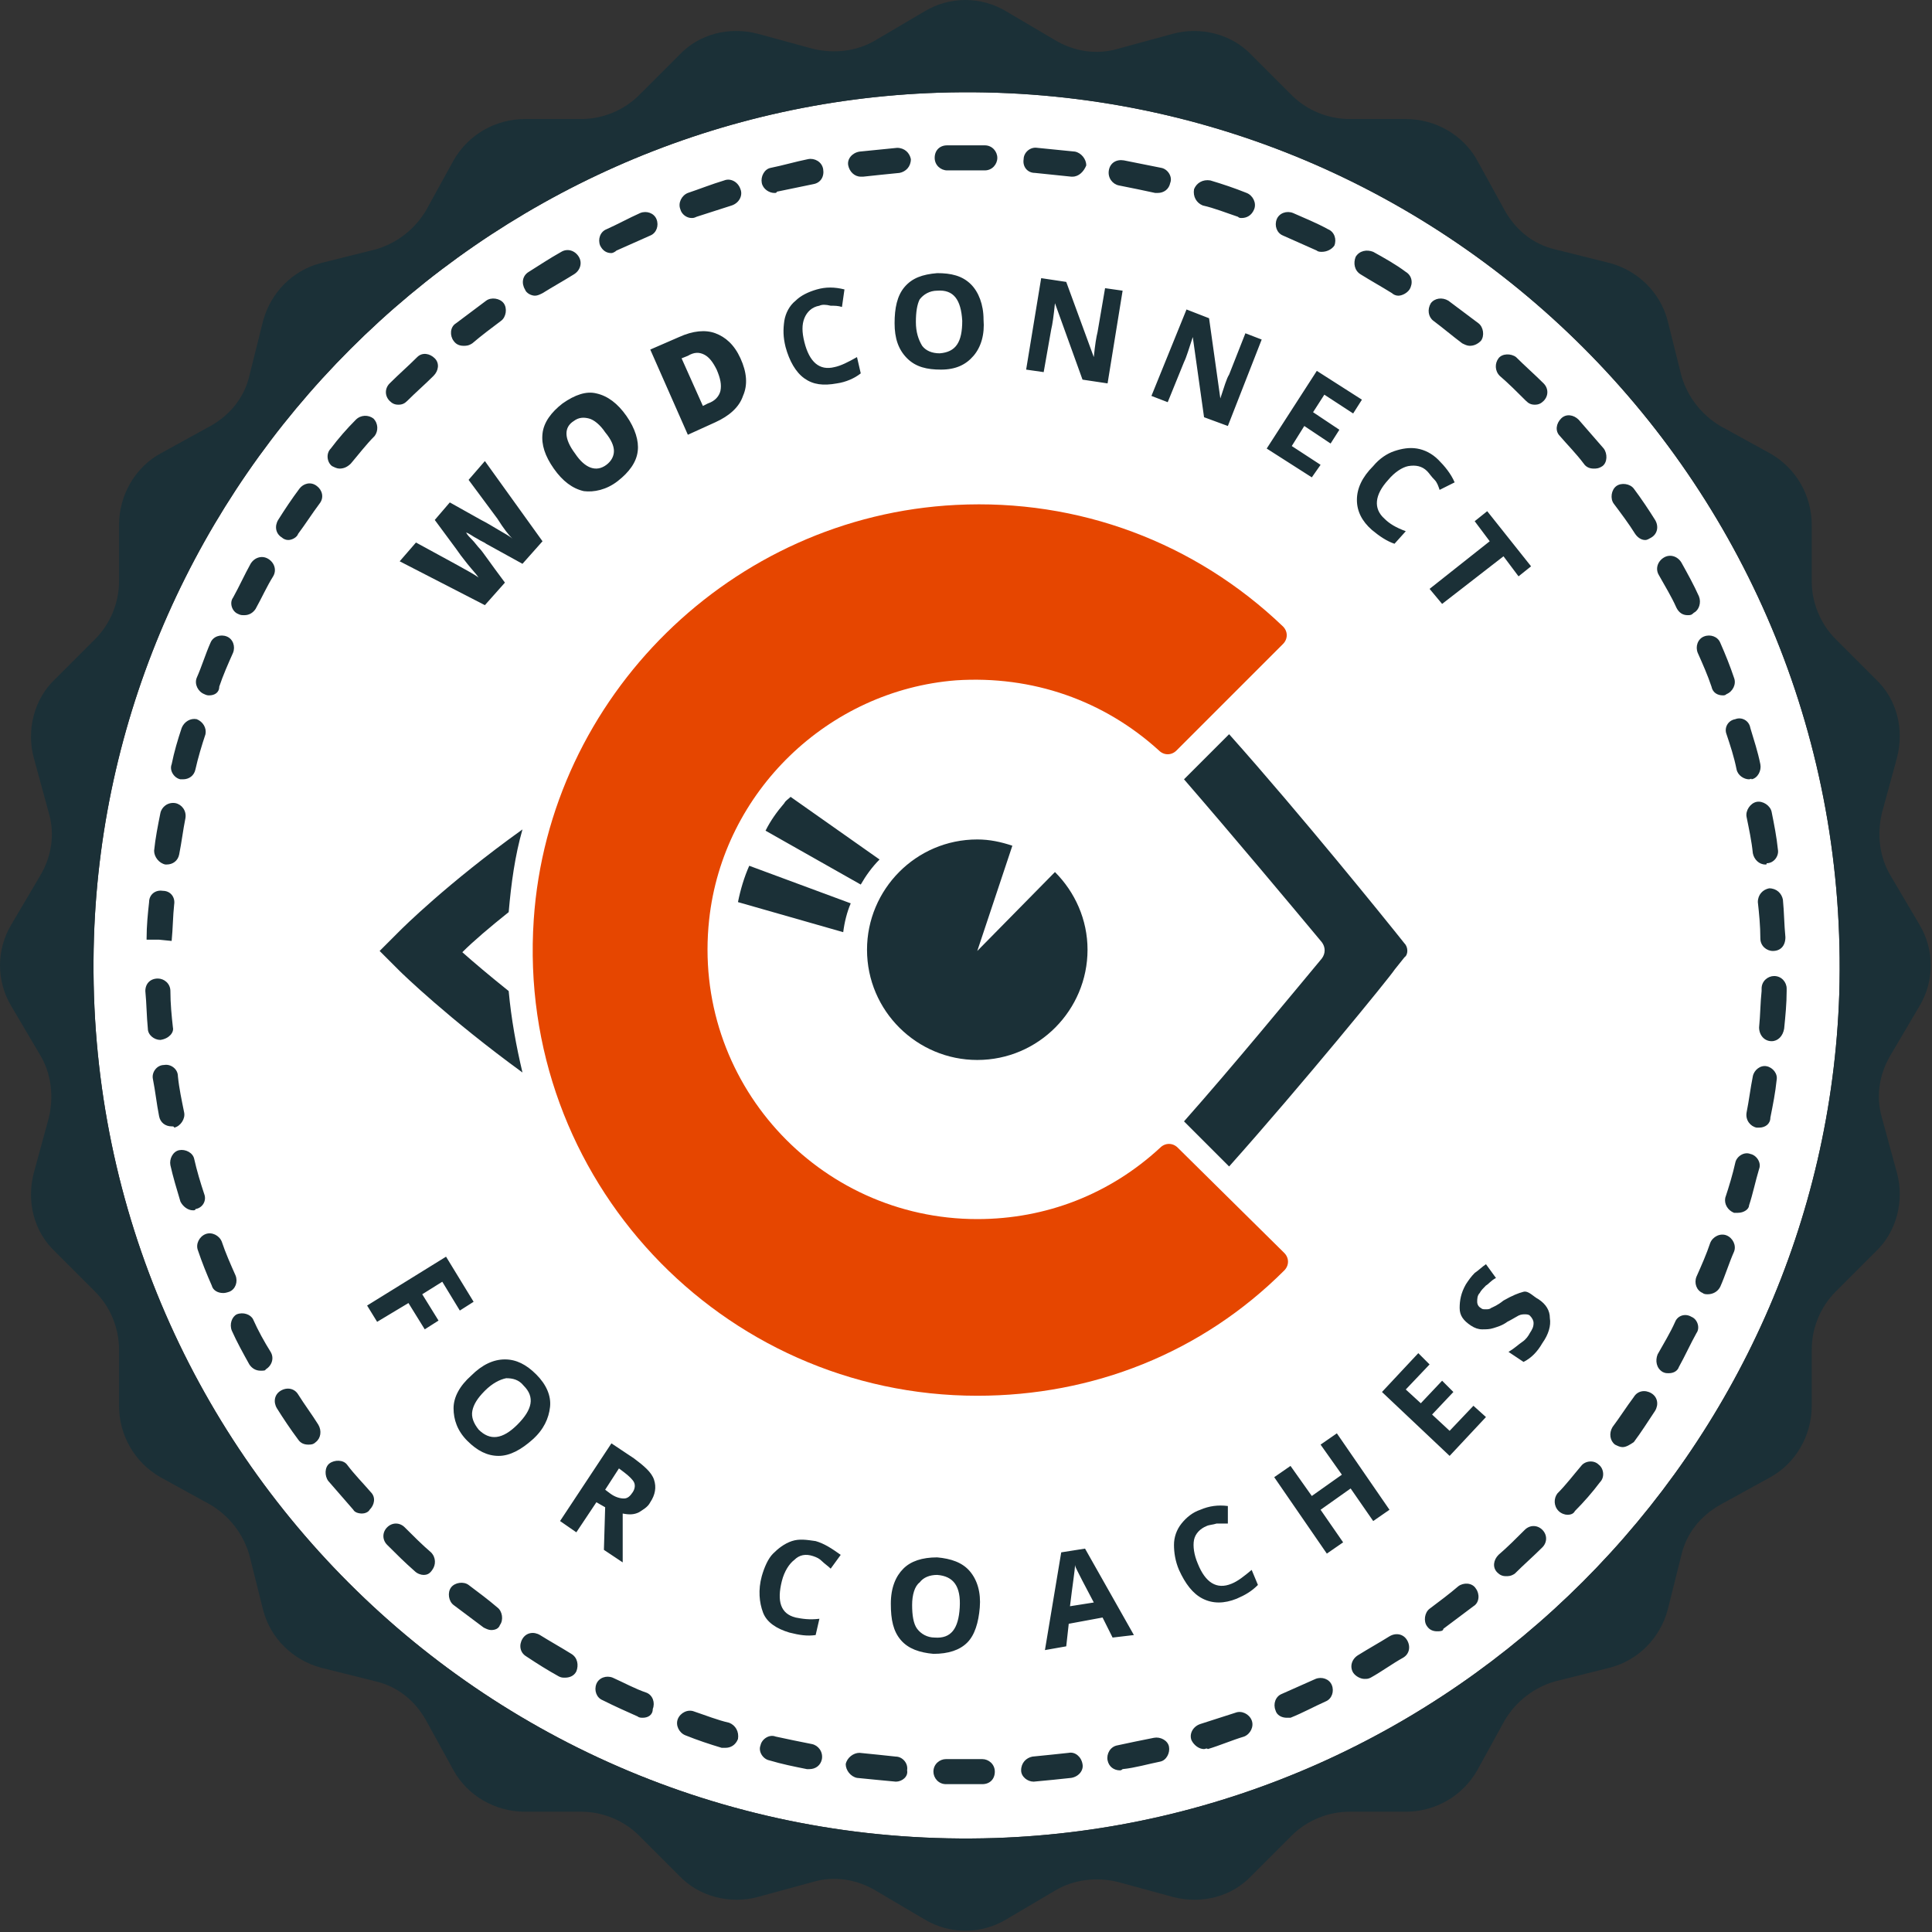 <?xml version="1.0" encoding="utf-8"?>
<!-- Generator: Adobe Illustrator 18.1.1, SVG Export Plug-In . SVG Version: 6.00 Build 0)  -->
<svg version="1.1" id="C" xmlns="http://www.w3.org/2000/svg" xmlns:xlink="http://www.w3.org/1999/xlink" x="0px" y="0px"
	 width="154.2px" height="154.2px" viewBox="-220 343.7 154.2 154.2" enable-background="new -220 343.7 154.2 154.2"
	 xml:space="preserve">
<rect x="-220" y="343.7" width="154.2" height="154.2" fill="#333333" stroke="none"/>
<g id="Circle_3_">
	<path id="bg_2_" fill="#FFFFFF" d="M-73.2,423c-1.2,36.5-30.9,66.2-67.4,67.4c-40.3,1.3-73.2-31.6-71.9-71.9
		c1.2-36.5,30.9-66.2,67.4-67.4C-104.9,349.8-72,382.7-73.2,423z"/>
	<path id="fabric" fill="#1B3037" d="M-66.8,424c1.2-2,1.2-4.5,0-6.5l-2.3-3.9c-0.9-1.5-1.1-3.3-0.7-5l1.2-4.4
		c0.6-2.3,0-4.7-1.7-6.3l-3.2-3.2c-1.2-1.2-1.9-2.9-1.9-4.6v-4.5c0-2.3-1.2-4.5-3.3-5.7l-4-2.2c-1.5-0.9-2.6-2.3-3.1-4l-1.1-4.4
		c-0.6-2.3-2.4-4-4.6-4.6l-4.4-1.1c-1.7-0.4-3.1-1.5-4-3.1l-2.2-4c-1.1-2-3.3-3.3-5.7-3.3h-4.5c-1.7,0-3.4-0.7-4.6-1.9l-3.2-3.2
		c-1.6-1.7-4.1-2.3-6.3-1.7l-4.4,1.2c-1.7,0.5-3.5,0.2-5-0.7l-3.9-2.3c-2-1.2-4.5-1.2-6.5,0l-3.9,2.3c-1.5,0.9-3.3,1.1-5,0.7
		l-4.4-1.2c-2.3-0.6-4.7,0-6.3,1.7l-3.2,3.2c-1.2,1.2-2.9,1.9-4.6,1.9h-4.5c-2.3,0-4.5,1.2-5.7,3.3l-2.2,4c-0.9,1.5-2.3,2.6-4,3.1
		l-4.4,1.1c-2.3,0.6-4,2.4-4.6,4.6l-1.1,4.4c-0.4,1.7-1.5,3.1-3.1,4l-4,2.2c-2,1.1-3.3,3.3-3.3,5.7v4.5c0,1.7-0.7,3.4-1.9,4.6
		l-3.2,3.2c-1.7,1.6-2.3,4.1-1.7,6.3l1.2,4.4c0.5,1.7,0.2,3.5-0.7,5l-2.3,3.9c-1.2,2-1.2,4.5,0,6.5l2.3,3.9c0.9,1.5,1.1,3.3,0.7,5
		l-1.2,4.4c-0.6,2.3,0,4.7,1.7,6.3l3.2,3.2c1.2,1.2,1.9,2.9,1.9,4.6v4.5c0,2.3,1.2,4.5,3.3,5.7l4,2.2c1.5,0.9,2.6,2.3,3.1,4l1.1,4.4
		c0.6,2.3,2.4,4,4.6,4.6l4.4,1.1c1.7,0.4,3.1,1.5,4,3.1l2.2,4c1.1,2,3.3,3.3,5.7,3.3h4.5c1.7,0,3.4,0.7,4.6,1.9l3.2,3.2
		c1.6,1.7,4.1,2.3,6.3,1.7l4.4-1.2c1.7-0.5,3.5-0.2,5,0.7l3.9,2.3c2,1.2,4.5,1.2,6.5,0l3.9-2.3c1.5-0.9,3.3-1.1,5-0.7l4.4,1.2
		c2.3,0.6,4.7,0,6.3-1.7l3.2-3.2c1.2-1.2,2.9-1.9,4.6-1.9h4.5c2.3,0,4.5-1.2,5.7-3.3l2.2-4c0.9-1.5,2.3-2.6,4-3.1l4.4-1.1
		c2.3-0.6,4-2.4,4.6-4.6l1.1-4.4c0.4-1.7,1.5-3.1,3.1-4l4-2.2c2-1.1,3.3-3.3,3.3-5.7v-4.5c0-1.7,0.7-3.4,1.9-4.6l3.2-3.2
		c1.7-1.6,2.3-4.1,1.7-6.3l-1.2-4.4c-0.5-1.7-0.2-3.5,0.7-5L-66.8,424z M-73.2,423c-1.2,36.5-30.9,66.2-67.4,67.4
		c-40.3,1.3-73.2-31.6-71.9-71.9c1.2-36.5,30.9-66.2,67.4-67.4C-104.9,349.8-72,382.7-73.2,423z"/>
	<path id="stiches" fill="#1B3037" d="M-142.9,486.1c-0.5,0-1.1,0-1.6,0c-0.6,0-1-0.5-1-1c0-0.6,0.5-1,1-1c1,0,2,0,2.9,0l0,0
		c0.5,0,1,0.4,1,1s-0.4,1-1,1C-142,486.1-142.4,486.1-142.9,486.1z M-137.5,485.9c-0.5,0-1-0.4-1-0.9c0-0.6,0.4-1,0.9-1.1
		c1-0.1,2-0.2,2.9-0.3c0.5-0.1,1,0.3,1.1,0.9c0.1,0.5-0.3,1-0.9,1.1C-135.4,485.7-136.4,485.8-137.5,485.9L-137.5,485.9z
		 M-148.5,485.9L-148.5,485.9c-1.1-0.1-2.1-0.2-3.1-0.3c-0.5-0.1-0.9-0.6-0.9-1.1c0.1-0.5,0.6-0.9,1.1-0.9c1,0.1,2,0.2,2.9,0.3
		c0.5,0,1,0.5,0.9,1.1C-147.5,485.5-148,485.9-148.5,485.9z M-130.6,485c-0.5,0-0.9-0.3-1-0.8s0.2-1.1,0.8-1.2
		c0.9-0.2,1.9-0.4,2.9-0.6c0.5-0.1,1.1,0.2,1.2,0.7s-0.2,1.1-0.7,1.2c-1,0.2-2,0.5-3,0.6C-130.5,485-130.6,485-130.6,485z
		 M-155.4,484.9c-0.1,0-0.1,0-0.2,0c-1-0.2-2-0.4-3-0.7c-0.5-0.1-0.9-0.7-0.7-1.2c0.1-0.5,0.7-0.9,1.2-0.7c0.9,0.2,1.9,0.4,2.9,0.6
		c0.5,0.1,0.9,0.6,0.8,1.2C-154.5,484.6-154.9,484.9-155.4,484.9z M-123.9,483.3c-0.4,0-0.8-0.3-1-0.7c-0.2-0.5,0.1-1.1,0.7-1.3
		c0.9-0.3,1.9-0.6,2.8-0.9c0.5-0.2,1.1,0.1,1.3,0.6c0.2,0.5-0.1,1.1-0.6,1.3c-1,0.3-1.9,0.7-2.9,1
		C-123.7,483.2-123.8,483.3-123.9,483.3z M-162.1,483.2c-0.1,0-0.2,0-0.3,0c-1-0.3-1.9-0.6-2.9-1c-0.5-0.2-0.8-0.8-0.6-1.3
		s0.8-0.8,1.3-0.6c0.9,0.3,1.9,0.7,2.8,0.9c0.5,0.2,0.8,0.7,0.7,1.3C-161.3,483-161.7,483.2-162.1,483.2z M-117.3,480.8
		c-0.4,0-0.8-0.2-0.9-0.6c-0.2-0.5,0-1.1,0.5-1.3c0.9-0.4,1.8-0.8,2.7-1.2c0.5-0.2,1.1,0,1.3,0.5c0.2,0.5,0,1.1-0.5,1.3
		c-0.9,0.4-1.8,0.9-2.8,1.3C-117.1,480.8-117.2,480.8-117.3,480.8z M-168.7,480.8c-0.1,0-0.3,0-0.4-0.1c-0.9-0.4-1.8-0.8-2.8-1.3
		c-0.5-0.2-0.7-0.8-0.5-1.3s0.8-0.7,1.3-0.5c0.9,0.4,1.8,0.9,2.7,1.2c0.5,0.2,0.7,0.8,0.5,1.3C-167.9,480.6-168.3,480.8-168.7,480.8
		z M-111.1,477.7c-0.3,0-0.7-0.2-0.9-0.5c-0.3-0.5-0.1-1.1,0.4-1.4c0.8-0.5,1.7-1,2.5-1.5c0.5-0.3,1.1-0.2,1.4,0.3s0.2,1.1-0.3,1.4
		c-0.9,0.5-1.7,1.1-2.6,1.6C-110.8,477.7-110.9,477.7-111.1,477.7z M-174.9,477.6c-0.2,0-0.3,0-0.5-0.1c-0.9-0.5-1.7-1-2.6-1.6
		c-0.5-0.3-0.6-0.9-0.3-1.4s0.9-0.6,1.4-0.3c0.8,0.5,1.7,1,2.5,1.5c0.5,0.3,0.6,0.9,0.4,1.4C-174.2,477.5-174.6,477.6-174.9,477.6z
		 M-105.3,473.9c-0.3,0-0.6-0.1-0.8-0.4c-0.3-0.4-0.2-1.1,0.2-1.4c0.8-0.6,1.6-1.2,2.3-1.8c0.4-0.3,1.1-0.3,1.4,0.2
		c0.3,0.4,0.3,1.1-0.2,1.4c-0.8,0.6-1.6,1.2-2.4,1.8C-104.8,473.9-105.1,473.9-105.3,473.9z M-180.8,473.8c-0.2,0-0.4-0.1-0.6-0.2
		c-0.8-0.6-1.6-1.2-2.4-1.8c-0.4-0.3-0.5-1-0.2-1.4s1-0.5,1.4-0.2c0.8,0.6,1.6,1.2,2.3,1.8c0.4,0.3,0.5,1,0.2,1.4
		C-180.2,473.7-180.5,473.8-180.8,473.8z M-99.8,469.5c-0.3,0-0.5-0.1-0.7-0.3c-0.4-0.4-0.3-1,0.1-1.4c0.7-0.6,1.4-1.3,2.1-2
		c0.4-0.4,1-0.4,1.4,0s0.4,1,0,1.4c-0.7,0.7-1.5,1.4-2.2,2.1C-99.4,469.5-99.6,469.5-99.8,469.5z M-186.2,469.4
		c-0.2,0-0.5-0.1-0.7-0.3c-0.8-0.7-1.5-1.4-2.2-2.1c-0.4-0.4-0.4-1,0-1.4s1-0.4,1.4,0c0.7,0.7,1.4,1.4,2.1,2c0.4,0.4,0.4,1,0.1,1.4
		C-185.7,469.3-185.9,469.4-186.2,469.4z M-94.9,464.6c-0.2,0-0.5-0.1-0.7-0.3c-0.4-0.4-0.4-1-0.1-1.4c0.7-0.7,1.3-1.5,1.9-2.2
		c0.3-0.4,1-0.5,1.4-0.1c0.4,0.3,0.5,1,0.1,1.4c-0.6,0.8-1.3,1.6-2,2.3C-94.4,464.5-94.6,464.6-94.9,464.6z M-191.1,464.5
		c-0.3,0-0.6-0.1-0.7-0.3c-0.7-0.8-1.3-1.5-2-2.3c-0.3-0.4-0.3-1.1,0.1-1.4c0.4-0.3,1.1-0.3,1.4,0.1c0.6,0.8,1.3,1.5,1.9,2.2
		c0.4,0.4,0.3,1-0.1,1.4C-190.6,464.4-190.9,464.5-191.1,464.5z M-90.5,459.2c-0.2,0-0.4-0.1-0.6-0.2c-0.4-0.3-0.5-0.9-0.2-1.4
		c0.6-0.8,1.1-1.6,1.7-2.4c0.3-0.5,0.9-0.6,1.4-0.3c0.5,0.3,0.6,0.9,0.3,1.4c-0.6,0.9-1.1,1.7-1.7,2.5
		C-89.9,459-90.2,459.2-90.5,459.2z M-195.4,459c-0.3,0-0.6-0.1-0.8-0.4c-0.6-0.8-1.2-1.7-1.7-2.5c-0.3-0.5-0.2-1.1,0.3-1.4
		s1.1-0.2,1.4,0.3c0.5,0.8,1.1,1.6,1.6,2.4c0.3,0.5,0.2,1.1-0.2,1.4C-195,459-195.2,459-195.4,459z M-86.8,453.3
		c-0.2,0-0.3,0-0.5-0.1c-0.5-0.3-0.6-0.9-0.4-1.4c0.5-0.9,1-1.7,1.4-2.6c0.2-0.5,0.8-0.7,1.3-0.4c0.5,0.2,0.7,0.9,0.4,1.3
		c-0.5,0.9-0.9,1.8-1.4,2.7C-86.1,453.1-86.4,453.3-86.8,453.3z M-199.2,453.1c-0.4,0-0.7-0.2-0.9-0.5c-0.5-0.9-1-1.8-1.4-2.7
		c-0.2-0.5,0-1.1,0.4-1.3c0.5-0.2,1.1,0,1.3,0.4c0.4,0.9,0.9,1.8,1.4,2.6c0.3,0.5,0.1,1.1-0.4,1.4
		C-198.8,453.1-199,453.1-199.2,453.1z M-83.7,447c-0.1,0-0.3,0-0.4-0.1c-0.5-0.2-0.7-0.8-0.5-1.3c0.4-0.9,0.8-1.8,1.1-2.7
		c0.2-0.5,0.8-0.8,1.3-0.6c0.5,0.2,0.8,0.8,0.6,1.3c-0.4,0.9-0.7,1.9-1.1,2.8C-82.9,446.8-83.3,447-83.7,447z M-202.2,446.9
		c-0.4,0-0.8-0.2-0.9-0.6c-0.4-0.9-0.8-1.9-1.1-2.8c-0.2-0.5,0.1-1.1,0.6-1.3c0.5-0.2,1.1,0.1,1.3,0.6c0.3,0.9,0.7,1.8,1.1,2.7
		c0.2,0.5,0,1.1-0.5,1.3C-202,446.9-202.1,446.9-202.2,446.9z M-81.3,440.5c-0.1,0-0.2,0-0.3,0c-0.5-0.2-0.8-0.7-0.7-1.2
		c0.3-0.9,0.6-1.9,0.8-2.8c0.1-0.5,0.7-0.9,1.2-0.7c0.5,0.1,0.9,0.7,0.7,1.2c-0.3,1-0.5,2-0.8,2.9
		C-80.4,440.2-80.8,440.5-81.3,440.5z M-204.6,440.3c-0.4,0-0.8-0.3-1-0.7c-0.3-1-0.6-2-0.8-2.9c-0.1-0.5,0.2-1.1,0.7-1.2
		s1.1,0.2,1.2,0.7c0.2,0.9,0.5,1.9,0.8,2.8c0.2,0.5-0.1,1.1-0.7,1.2C-204.4,440.3-204.5,440.3-204.6,440.3z M-79.6,433.7
		c-0.1,0-0.1,0-0.2,0c-0.5-0.1-0.9-0.6-0.8-1.2c0.2-1,0.3-1.9,0.5-2.9c0.1-0.5,0.6-0.9,1.1-0.8s0.9,0.6,0.8,1.1c-0.1,1-0.3,2-0.5,3
		C-78.7,433.4-79.1,433.7-79.6,433.7z M-206.3,433.6c-0.5,0-0.9-0.3-1-0.8c-0.2-1-0.3-2-0.5-3c-0.1-0.5,0.3-1.1,0.9-1.1
		c0.5-0.1,1.1,0.3,1.1,0.9c0.1,1,0.3,1.9,0.5,2.9c0.1,0.5-0.3,1.1-0.8,1.2C-206.1,433.6-206.2,433.6-206.3,433.6z M-78.6,426.8
		C-78.7,426.8-78.7,426.8-78.6,426.8c-0.6,0-1-0.5-1-1.1c0.1-1,0.1-2,0.2-2.9v-0.2c0-0.6,0.5-1,1-1c0.6,0,1,0.5,1,1v0.2
		c0,1-0.1,2-0.2,3C-77.7,426.4-78.1,426.8-78.6,426.8z M-207.2,426.7c-0.5,0-1-0.4-1-0.9c-0.1-1-0.1-2-0.2-3c0-0.6,0.4-1,1-1l0,0
		c0.5,0,1,0.4,1,1c0,1,0.1,2,0.2,2.9C-206.1,426.1-206.5,426.6-207.2,426.7C-207.1,426.7-207.1,426.7-207.2,426.7z M-78.5,419.6
		c-0.5,0-1-0.4-1-1c0-1-0.1-2-0.2-2.9c0-0.6,0.4-1,0.9-1.1c0.6,0,1,0.4,1.1,0.9c0.1,1,0.1,2,0.2,3
		C-77.5,419.2-77.9,419.6-78.5,419.6L-78.5,419.6z M-207.3,418.7h-1v-0.1c0-1,0.1-2,0.2-2.9c0-0.6,0.5-1,1.1-0.9
		c0.6,0,1,0.5,0.9,1.1c-0.1,0.9-0.1,1.9-0.2,2.9L-207.3,418.7z M-206.7,412.7h-0.1c-0.5-0.1-0.9-0.6-0.9-1.1c0.1-1,0.3-2,0.5-3
		c0.1-0.5,0.6-0.9,1.2-0.8c0.5,0.1,0.9,0.6,0.8,1.2c-0.2,1-0.3,1.9-0.5,2.9C-205.8,412.4-206.2,412.7-206.7,412.7z M-79.1,412.7
		c-0.5,0-0.9-0.4-1-0.9c-0.1-1-0.3-1.9-0.5-2.9c-0.1-0.5,0.3-1.1,0.8-1.2s1.1,0.3,1.2,0.8c0.2,1,0.4,2,0.5,3
		c0.1,0.5-0.3,1.1-0.9,1.1C-79,412.7-79,412.7-79.1,412.7z M-205.4,405.9c-0.1,0-0.2,0-0.2,0c-0.5-0.1-0.9-0.7-0.7-1.2
		c0.2-1,0.5-2,0.8-2.9c0.2-0.5,0.7-0.8,1.2-0.7c0.5,0.2,0.8,0.7,0.7,1.2c-0.3,0.9-0.6,1.9-0.8,2.8
		C-204.5,405.6-204.9,405.9-205.4,405.9z M-80.4,405.9c-0.4,0-0.9-0.3-1-0.8c-0.2-1-0.5-1.9-0.8-2.8c-0.2-0.5,0.1-1.1,0.7-1.2
		c0.5-0.2,1.1,0.1,1.2,0.7c0.3,1,0.6,1.9,0.8,2.9c0.1,0.5-0.2,1.1-0.7,1.2C-80.2,405.8-80.3,405.9-80.4,405.9z M-203.3,399.2
		c-0.1,0-0.2,0-0.4-0.1c-0.5-0.2-0.8-0.8-0.6-1.3c0.4-0.9,0.7-1.9,1.1-2.8c0.2-0.5,0.8-0.7,1.3-0.5s0.7,0.8,0.5,1.3
		c-0.4,0.9-0.8,1.8-1.1,2.7C-202.5,399-202.9,399.2-203.3,399.2z M-82.5,399.2c-0.4,0-0.8-0.2-0.9-0.7c-0.3-0.9-0.7-1.8-1.1-2.7
		c-0.2-0.5,0-1.1,0.5-1.3c0.5-0.2,1.1,0,1.3,0.5c0.4,0.9,0.8,1.9,1.1,2.8c0.2,0.5-0.1,1.1-0.6,1.3
		C-82.3,399.2-82.4,399.2-82.5,399.2z M-200.5,392.8c-0.2,0-0.3,0-0.5-0.1c-0.5-0.2-0.7-0.9-0.4-1.3c0.5-0.9,0.9-1.8,1.4-2.7
		c0.3-0.5,0.9-0.7,1.4-0.4c0.5,0.3,0.7,0.9,0.4,1.4c-0.5,0.8-0.9,1.7-1.4,2.6C-199.8,392.6-200.1,392.8-200.5,392.8z M-85.3,392.8
		c-0.4,0-0.7-0.2-0.9-0.6c-0.4-0.9-0.9-1.7-1.4-2.6c-0.3-0.5-0.1-1.1,0.4-1.4s1.1-0.1,1.4,0.4c0.5,0.9,1,1.8,1.4,2.7
		c0.2,0.5,0,1.1-0.4,1.3C-85,392.8-85.1,392.8-85.3,392.8z M-197,386.8c-0.2,0-0.4-0.1-0.5-0.2c-0.5-0.3-0.6-0.9-0.3-1.4
		c0.5-0.8,1.1-1.7,1.7-2.5c0.3-0.4,0.9-0.6,1.4-0.2c0.4,0.3,0.6,0.9,0.2,1.4c-0.6,0.8-1.1,1.6-1.7,2.4
		C-196.3,386.6-196.7,386.8-197,386.8z M-88.7,386.8c-0.3,0-0.6-0.2-0.8-0.5c-0.5-0.8-1.1-1.6-1.7-2.4c-0.3-0.4-0.2-1.1,0.2-1.4
		c0.4-0.3,1.1-0.2,1.4,0.2c0.6,0.8,1.2,1.7,1.7,2.5c0.3,0.5,0.2,1.1-0.3,1.4C-88.4,386.7-88.5,386.8-88.7,386.8z M-192.9,381.1
		c-0.2,0-0.4-0.1-0.6-0.2c-0.4-0.3-0.5-1-0.1-1.4c0.6-0.8,1.3-1.6,2-2.3c0.4-0.4,1-0.4,1.4-0.1c0.4,0.4,0.4,1,0.1,1.4
		c-0.7,0.7-1.3,1.5-1.9,2.2C-192.3,381-192.6,381.1-192.9,381.1z M-92.8,381.1c-0.3,0-0.6-0.1-0.8-0.4c-0.6-0.8-1.3-1.5-1.9-2.2
		c-0.4-0.4-0.3-1,0.1-1.4s1-0.3,1.4,0.1c0.7,0.8,1.3,1.5,2,2.3c0.3,0.4,0.3,1.1-0.1,1.4C-92.4,381.1-92.6,381.1-92.8,381.1z
		 M-188.2,376c-0.3,0-0.5-0.1-0.7-0.3c-0.4-0.4-0.4-1,0-1.4c0.7-0.7,1.5-1.4,2.2-2.1c0.4-0.4,1-0.3,1.4,0.1s0.3,1-0.1,1.4
		c-0.7,0.7-1.4,1.3-2.1,2C-187.7,375.9-187.9,376-188.2,376z M-97.5,376c-0.3,0-0.5-0.1-0.7-0.3c-0.7-0.7-1.4-1.4-2.1-2
		c-0.4-0.4-0.4-1-0.1-1.4s1-0.4,1.4-0.1c0.7,0.7,1.5,1.4,2.2,2.1c0.4,0.4,0.4,1,0,1.4C-97,375.9-97.2,376-97.5,376z M-183,371.3
		c-0.3,0-0.6-0.1-0.8-0.4c-0.3-0.4-0.3-1.1,0.2-1.4c0.8-0.6,1.6-1.2,2.4-1.8c0.4-0.3,1.1-0.2,1.4,0.2c0.3,0.4,0.2,1.1-0.2,1.4
		c-0.8,0.6-1.6,1.2-2.3,1.8C-182.6,371.3-182.8,371.3-183,371.3z M-102.7,371.3c-0.2,0-0.4-0.1-0.6-0.2c-0.8-0.6-1.5-1.2-2.3-1.8
		c-0.4-0.3-0.5-0.9-0.2-1.4c0.3-0.4,0.9-0.5,1.4-0.2c0.8,0.6,1.6,1.2,2.4,1.8c0.4,0.3,0.5,1,0.2,1.4
		C-102.1,371.2-102.4,371.3-102.7,371.3z M-177.3,367.3c-0.3,0-0.7-0.2-0.8-0.5c-0.3-0.5-0.2-1.1,0.3-1.4c0.8-0.5,1.7-1.1,2.6-1.6
		c0.5-0.3,1.1-0.1,1.4,0.4c0.3,0.5,0.1,1.1-0.4,1.4c-0.8,0.5-1.7,1-2.5,1.5C-176.9,367.2-177.1,367.3-177.3,367.3z M-108.4,367.3
		c-0.2,0-0.4-0.1-0.5-0.2c-0.8-0.5-1.7-1-2.5-1.5c-0.5-0.3-0.6-0.9-0.4-1.4c0.3-0.5,0.9-0.6,1.4-0.4c0.9,0.5,1.8,1,2.6,1.6
		c0.5,0.3,0.6,0.9,0.3,1.4C-107.7,367.1-108.1,367.3-108.4,367.3z M-171.2,363.9c-0.4,0-0.7-0.2-0.9-0.6c-0.2-0.5,0-1.1,0.5-1.3
		c0.9-0.4,1.8-0.9,2.7-1.3c0.5-0.2,1.1,0,1.3,0.5s0,1.1-0.5,1.3c-0.9,0.4-1.8,0.8-2.7,1.2C-170.9,363.8-171.1,363.9-171.2,363.9z
		 M-114.5,363.8c-0.1,0-0.3,0-0.4-0.1c-0.9-0.4-1.8-0.8-2.7-1.2c-0.5-0.2-0.7-0.8-0.5-1.3s0.8-0.7,1.3-0.5c0.9,0.4,1.9,0.8,2.8,1.3
		c0.5,0.2,0.7,0.8,0.5,1.3C-113.7,363.6-114.1,363.8-114.5,363.8z M-164.8,361.1c-0.4,0-0.8-0.3-0.9-0.7c-0.2-0.5,0.1-1.1,0.6-1.3
		c0.9-0.3,1.9-0.7,2.9-1c0.5-0.2,1.1,0.1,1.3,0.7c0.2,0.5-0.1,1.1-0.7,1.3c-0.9,0.3-1.9,0.6-2.8,0.9
		C-164.6,361.1-164.7,361.1-164.8,361.1z M-120.9,361.1c-0.1,0-0.2,0-0.3-0.1c-0.9-0.3-1.9-0.7-2.8-0.9c-0.5-0.2-0.8-0.7-0.7-1.3
		c0.2-0.5,0.7-0.8,1.3-0.7c1,0.3,1.9,0.6,2.9,1c0.5,0.2,0.8,0.8,0.6,1.3C-120.1,360.9-120.5,361.1-120.9,361.1z M-158.2,359.1
		c-0.4,0-0.9-0.3-1-0.8s0.2-1.1,0.7-1.2c1-0.2,2-0.5,3-0.7c0.5-0.1,1.1,0.2,1.2,0.8s-0.2,1.1-0.8,1.2c-1,0.2-1.9,0.4-2.9,0.6
		C-158,359.1-158.1,359.1-158.2,359.1z M-127.6,359.1c-0.1,0-0.2,0-0.2,0c-0.9-0.2-1.9-0.4-2.9-0.6c-0.5-0.1-0.9-0.6-0.8-1.2
		c0.1-0.6,0.6-0.9,1.2-0.8c1,0.2,2,0.4,3,0.6c0.5,0.1,0.9,0.7,0.7,1.2C-126.7,358.8-127.1,359.1-127.6,359.1z M-134.4,357.8h-0.1
		c-1-0.1-1.9-0.2-2.9-0.3c-0.6,0-1-0.5-0.9-1.1c0-0.5,0.5-1,1.1-0.9c1,0.1,2,0.2,3,0.3c0.5,0.1,0.9,0.6,0.9,1.1
		C-133.5,357.4-133.9,357.8-134.4,357.8z M-151.3,357.8c-0.5,0-0.9-0.4-1-0.9s0.3-1,0.9-1.1c1-0.1,2-0.2,3-0.3c0.6,0,1,0.4,1.1,0.9
		c0,0.6-0.4,1-0.9,1.1c-1,0.1-2,0.2-2.9,0.3C-151.2,357.8-151.3,357.8-151.3,357.8z M-141.4,357.3L-141.4,357.3c-1,0-2,0-3,0
		c-0.5,0-1-0.4-1-1s0.4-1,1-1c1,0,2,0,3,0c0.6,0,1,0.5,1,1S-140.8,357.3-141.4,357.3z"/>
</g>
<path id="for_coaches" fill="#1B3037" d="M-189.9,449.2l-0.8-1.3l6.3-3.9l2.2,3.6l-1.1,0.7l-1.4-2.3l-1.6,1l1.3,2.1l-1.1,0.7
	l-1.3-2.1L-189.9,449.2z M-177.5,458.6c-0.9,0.8-1.8,1.3-2.7,1.3s-1.7-0.4-2.5-1.2c-0.8-0.8-1.1-1.7-1.1-2.6s0.5-1.8,1.4-2.6
	c0.9-0.9,1.8-1.3,2.7-1.3s1.7,0.4,2.5,1.2c0.8,0.8,1.2,1.7,1.1,2.6S-176.6,457.8-177.5,458.6z M-181.3,454.7c-0.6,0.6-0.9,1.1-1,1.6
	s0.1,1,0.5,1.5c0.9,0.9,1.9,0.8,3.1-0.4c1.2-1.2,1.4-2.2,0.5-3.1c-0.4-0.5-0.9-0.6-1.4-0.6C-180.1,453.8-180.7,454.1-181.3,454.7z
	 M-172.4,463.6l-1.6,2.4l-1.3-0.9l4.1-6.2l1.8,1.2c0.8,0.6,1.4,1.1,1.6,1.7c0.2,0.6,0.1,1.2-0.3,1.8c-0.2,0.4-0.6,0.6-0.9,0.8
	c-0.4,0.2-0.8,0.2-1.3,0.1c0,2,0,3.3,0,3.9l-1.5-1l0.1-3.4L-172.4,463.6z M-171.7,462.6l0.4,0.3c0.4,0.3,0.8,0.4,1.1,0.4
	s0.5-0.2,0.7-0.5s0.2-0.6,0.1-0.8s-0.4-0.5-0.8-0.8l-0.4-0.3L-171.7,462.6z M-155.1,467.9c-0.6-0.2-1.1-0.1-1.5,0.3
	c-0.4,0.3-0.8,0.9-1,1.7c-0.4,1.6-0.1,2.6,1.1,2.9c0.5,0.1,1.1,0.2,1.9,0.1l-0.3,1.3c-0.7,0.1-1.3,0-2.1-0.2c-1-0.3-1.8-0.8-2.1-1.6
	s-0.4-1.8-0.1-2.9c0.2-0.7,0.5-1.4,0.9-1.8s0.9-0.8,1.5-1s1.2-0.1,1.9,0c0.7,0.2,1.3,0.6,2,1.1l-0.8,1.1c-0.2-0.2-0.5-0.4-0.7-0.6
	S-154.8,468-155.1,467.9z M-141.8,472c-0.1,1.2-0.4,2.2-1,2.8c-0.6,0.6-1.5,0.9-2.7,0.9c-1.1-0.1-2-0.4-2.6-1.1s-0.8-1.6-0.8-2.9
	s0.4-2.2,1-2.8c0.6-0.6,1.5-0.9,2.7-0.9c1.1,0.1,2,0.4,2.6,1.1C-142,469.8-141.7,470.8-141.8,472z M-147.2,471.8
	c0,0.8,0.1,1.5,0.4,1.9c0.3,0.4,0.8,0.7,1.4,0.7c1.3,0.1,1.9-0.7,2-2.4c0.1-1.7-0.5-2.5-1.8-2.6c-0.6,0-1.1,0.2-1.4,0.6
	C-147,470.3-147.2,471-147.2,471.8z M-131.2,474.4l-0.8-1.6l-2.7,0.5l-0.2,1.8l-1.7,0.3l1.3-7.8l1.9-0.3l3.9,6.9L-131.2,474.4z
	 M-132.7,471.6c-0.8-1.5-1.2-2.3-1.3-2.5s-0.2-0.4-0.2-0.5c0,0.4-0.2,1.6-0.4,3.3L-132.7,471.6z M-123.7,465.5
	c-0.5,0.2-0.9,0.6-1,1.1s0,1.2,0.3,1.9c0.6,1.5,1.5,2.1,2.7,1.6c0.5-0.2,1-0.6,1.6-1.1l0.5,1.2c-0.5,0.5-1,0.8-1.7,1.1
	c-1,0.4-1.9,0.4-2.7,0c-0.8-0.4-1.4-1.2-1.9-2.3c-0.3-0.7-0.4-1.4-0.4-2s0.2-1.2,0.6-1.7s0.9-0.9,1.5-1.1c0.7-0.3,1.4-0.4,2.2-0.3
	v1.4c-0.3,0-0.6,0-0.9,0C-123.2,465.4-123.5,465.4-123.7,465.5z M-109.1,464.2l-1.3,0.9l-1.8-2.6l-2.4,1.7l1.8,2.6l-1.3,0.9
	l-4.2-6.1l1.3-0.9l1.7,2.4l2.4-1.7l-1.7-2.4l1.3-0.9L-109.1,464.2z M-101.4,456.8l-2.9,3.1l-5.4-5.1l2.9-3.1l0.9,0.9l-1.9,2l1.2,1.1
	l1.7-1.8l0.9,0.9l-1.7,1.8l1.4,1.3l1.9-2L-101.4,456.8z M-97.2,447.4c0.6,0.4,0.9,0.9,0.9,1.5c0.1,0.6-0.1,1.3-0.6,2
	c-0.4,0.7-0.9,1.2-1.5,1.5l-1.2-0.8c0.5-0.3,0.8-0.6,1.1-0.8s0.5-0.5,0.6-0.7c0.2-0.3,0.3-0.5,0.3-0.8c0-0.2-0.1-0.4-0.3-0.6
	c-0.1-0.1-0.3-0.1-0.4-0.1s-0.3,0-0.5,0.1s-0.5,0.3-0.9,0.5c-0.4,0.3-0.8,0.4-1.1,0.5c-0.3,0.1-0.6,0.1-0.9,0.1s-0.6-0.1-0.9-0.3
	c-0.6-0.4-0.9-0.8-0.9-1.4s0.1-1.2,0.5-1.9c0.2-0.3,0.4-0.6,0.7-0.9c0.3-0.2,0.6-0.5,0.9-0.7l0.8,1.1c-0.4,0.2-0.6,0.5-0.8,0.6
	c-0.2,0.2-0.4,0.4-0.5,0.6c-0.2,0.2-0.2,0.5-0.2,0.7s0.1,0.4,0.3,0.5c0.1,0.1,0.2,0.1,0.4,0.1c0.1,0,0.3,0,0.4-0.1
	c0.2-0.1,0.5-0.2,1-0.6c0.7-0.4,1.2-0.6,1.6-0.7S-97.6,447.2-97.2,447.4z"/>
<path id="wodconnect" fill="#1B3037" d="M-176.7,386.9l-1.6,1.8l-2.9-1.6c-0.1-0.1-0.4-0.2-0.7-0.4c-0.4-0.2-0.6-0.4-0.9-0.5
	c0.1,0.2,0.3,0.4,0.5,0.6s0.4,0.5,0.6,0.7c0.2,0.2,0.8,1.1,2,2.7l-1.6,1.8l-6.8-3.5l1.3-1.5l3.3,1.8c0.7,0.4,1.3,0.7,1.7,1
	c-0.2-0.3-0.5-0.6-0.9-1.1s-0.7-0.9-0.9-1.2l-1.7-2.3l1.2-1.4l2.5,1.4c0.4,0.2,0.9,0.5,1.4,0.8s0.9,0.5,1.1,0.7
	c-0.3-0.3-0.7-0.8-1.2-1.6l-2.3-3.1l1.3-1.5L-176.7,386.9z M-170,376.9c0.7,1,1,2,0.9,2.8c-0.1,0.9-0.7,1.7-1.6,2.4
	c-0.9,0.7-1.9,0.9-2.7,0.8c-0.9-0.2-1.7-0.8-2.4-1.8s-1-1.9-0.9-2.8s0.7-1.7,1.6-2.4c1-0.7,1.9-1,2.7-0.8
	C-171.5,375.3-170.7,375.9-170,376.9z M-174.1,379.9c0.8,1.2,1.7,1.5,2.5,0.9c0.4-0.3,0.6-0.7,0.6-1.1s-0.2-0.9-0.7-1.5
	c-0.4-0.6-0.9-1-1.3-1.1c-0.4-0.1-0.8-0.1-1.2,0.2C-175,377.8-175,378.7-174.1,379.9z M-160.9,372.3c0.5,1.1,0.6,2.1,0.2,3
	c-0.3,0.9-1.1,1.6-2.2,2.1l-2.2,1l-3-6.8l2.3-1c1.1-0.5,2.1-0.6,2.9-0.3C-162.1,370.6-161.4,371.2-160.9,372.3z M-162.8,373.2
	c-0.3-0.6-0.6-1-1-1.2s-0.8-0.2-1.3,0.1l-0.5,0.2l1.7,3.8l0.4-0.2c0.6-0.2,0.9-0.6,1-1C-162.4,374.4-162.5,373.9-162.8,373.2z
	 M-154.6,368.1c-0.6,0.1-1,0.5-1.2,1s-0.2,1.1,0,1.9c0.4,1.6,1.2,2.3,2.4,2c0.5-0.1,1.1-0.4,1.8-0.8l0.3,1.3
	c-0.5,0.4-1.2,0.7-1.9,0.8c-1.1,0.2-1.9,0.1-2.6-0.4c-0.7-0.5-1.2-1.4-1.5-2.5c-0.2-0.8-0.2-1.4-0.1-2.1c0.1-0.6,0.4-1.2,0.9-1.6
	c0.4-0.4,1-0.7,1.7-0.9c0.7-0.2,1.4-0.2,2.2,0l-0.2,1.4c-0.3-0.1-0.6-0.1-0.9-0.1C-154.1,368-154.4,368-154.6,368.1z M-141.5,369.2
	c0.1,1.2-0.2,2.2-0.8,2.9c-0.6,0.7-1.4,1.1-2.6,1.1c-1.1,0-2-0.2-2.7-0.9s-1-1.6-1-2.8c0-1.2,0.2-2.2,0.8-2.9c0.6-0.7,1.4-1,2.6-1.1
	c1.1,0,2,0.2,2.7,0.9C-141.9,367-141.5,368-141.5,369.2z M-146.9,369.4c0,0.8,0.2,1.4,0.5,1.9c0.3,0.4,0.8,0.6,1.4,0.6
	c1.3-0.1,1.8-0.9,1.8-2.6c-0.1-1.7-0.7-2.5-2-2.4c-0.6,0-1.1,0.3-1.4,0.7C-146.8,368-146.9,368.6-146.9,369.4z M-131.6,374.3l-2-0.3
	l-2.2-6.1l0,0c-0.1,1-0.2,1.7-0.3,2.1l-0.6,3.4l-1.4-0.2l1.2-7.3l2,0.3l2.2,6l0,0c0.1-1,0.2-1.6,0.3-2l0.6-3.5l1.4,0.2L-131.6,374.3
	z M-122,377.7l-1.9-0.7l-0.9-6.4l0,0c-0.3,0.9-0.5,1.6-0.7,2l-1.3,3.2l-1.3-0.5l2.8-6.9l1.8,0.7l0.9,6.4l0,0
	c0.3-0.9,0.5-1.6,0.7-1.9l1.3-3.3l1.3,0.5L-122,377.7z M-115.3,381.8l-3.6-2.3l4-6.2l3.6,2.3l-0.7,1.1l-2.3-1.5l-0.9,1.4l2.1,1.4
	l-0.7,1.1l-2.1-1.4l-1,1.6l2.3,1.5L-115.3,381.8z M-106.1,381.3c-0.4-0.4-0.9-0.5-1.5-0.4c-0.5,0.1-1.1,0.5-1.6,1.1
	c-1.1,1.2-1.2,2.3-0.3,3.1c0.4,0.4,0.9,0.7,1.7,1l-0.9,1c-0.6-0.2-1.2-0.6-1.8-1.1c-0.8-0.7-1.2-1.5-1.2-2.4s0.4-1.8,1.3-2.7
	c0.5-0.6,1.1-1,1.7-1.2s1.2-0.3,1.8-0.2c0.6,0.1,1.2,0.4,1.7,0.9s1,1.1,1.3,1.8l-1.2,0.6c-0.1-0.3-0.2-0.6-0.4-0.8
	C-105.8,381.7-105.9,381.5-106.1,381.3z M-104.9,391.9l-1-1.2l4.8-3.8l-1.2-1.6l1-0.8l3.5,4.4l-1,0.8l-1.2-1.6L-104.9,391.9z"/>
<path id="eye" fill="#1B3037" d="M-107.9,419l-0.8-1c-0.4-0.5-7.4-9.2-13.2-15.7l-3.6,3.6c3.9,4.5,8.5,10,11,13
	c0.3,0.4,0.3,0.9,0,1.3c-2.5,3-7.1,8.6-11,13l3.6,3.6c5.8-6.5,12.9-15.2,13.2-15.7l0.8-1C-107.6,419.9-107.6,419.3-107.9,419z
	 M-135.8,413.3c1.6,1.6,2.6,3.8,2.6,6.2c0,4.8-3.9,8.8-8.8,8.8c-4.8,0-8.8-3.9-8.8-8.8c0-4.8,3.9-8.8,8.8-8.8c1,0,1.9,0.2,2.8,0.5
	l-2.8,8.4L-135.8,413.3z M-161.1,415.7c0.2-1,0.5-2,0.9-2.9l8.1,3c-0.3,0.7-0.5,1.5-0.6,2.3L-161.1,415.7z M-158.9,410
	c0.4-0.8,0.9-1.5,1.5-2.2c0.1-0.2,0.3-0.3,0.5-0.5l7.1,5c-0.6,0.6-1.1,1.3-1.5,2L-158.9,410z M-178.3,429.3
	c-5.9-4.3-9.6-7.9-9.8-8.1l-1.6-1.6l1.6-1.6c0.2-0.2,3.8-3.8,9.8-8.1c-0.6,2.1-0.9,4.3-1.1,6.6c-1.5,1.2-2.8,2.3-3.7,3.2
	c0.9,0.8,2.2,1.9,3.7,3.1C-179.2,425-178.8,427.2-178.3,429.3z"/>
<path id="C_2_" fill="#E64600" d="M-142,455.1c-20.4,0-36.8-17.3-35.4-38c1.2-17.8,15.8-32.2,33.7-33.1c9.8-0.5,19.1,3,26.1,9.7
	c0.4,0.4,0.4,1,0,1.4l-8.5,8.5c-0.4,0.4-1,0.4-1.4,0c-4.4-4-10.1-6-16.2-5.6c-10.2,0.8-18.6,8.9-19.7,19.1
	c-1.4,12.9,8.7,23.9,21.4,23.9c5.5,0,10.6-2,14.6-5.7c0.4-0.4,1-0.4,1.4,0l8.5,8.4c0.4,0.4,0.4,1,0,1.4
	C-124.1,451.7-132.8,455.1-142,455.1z"/>
</svg>
